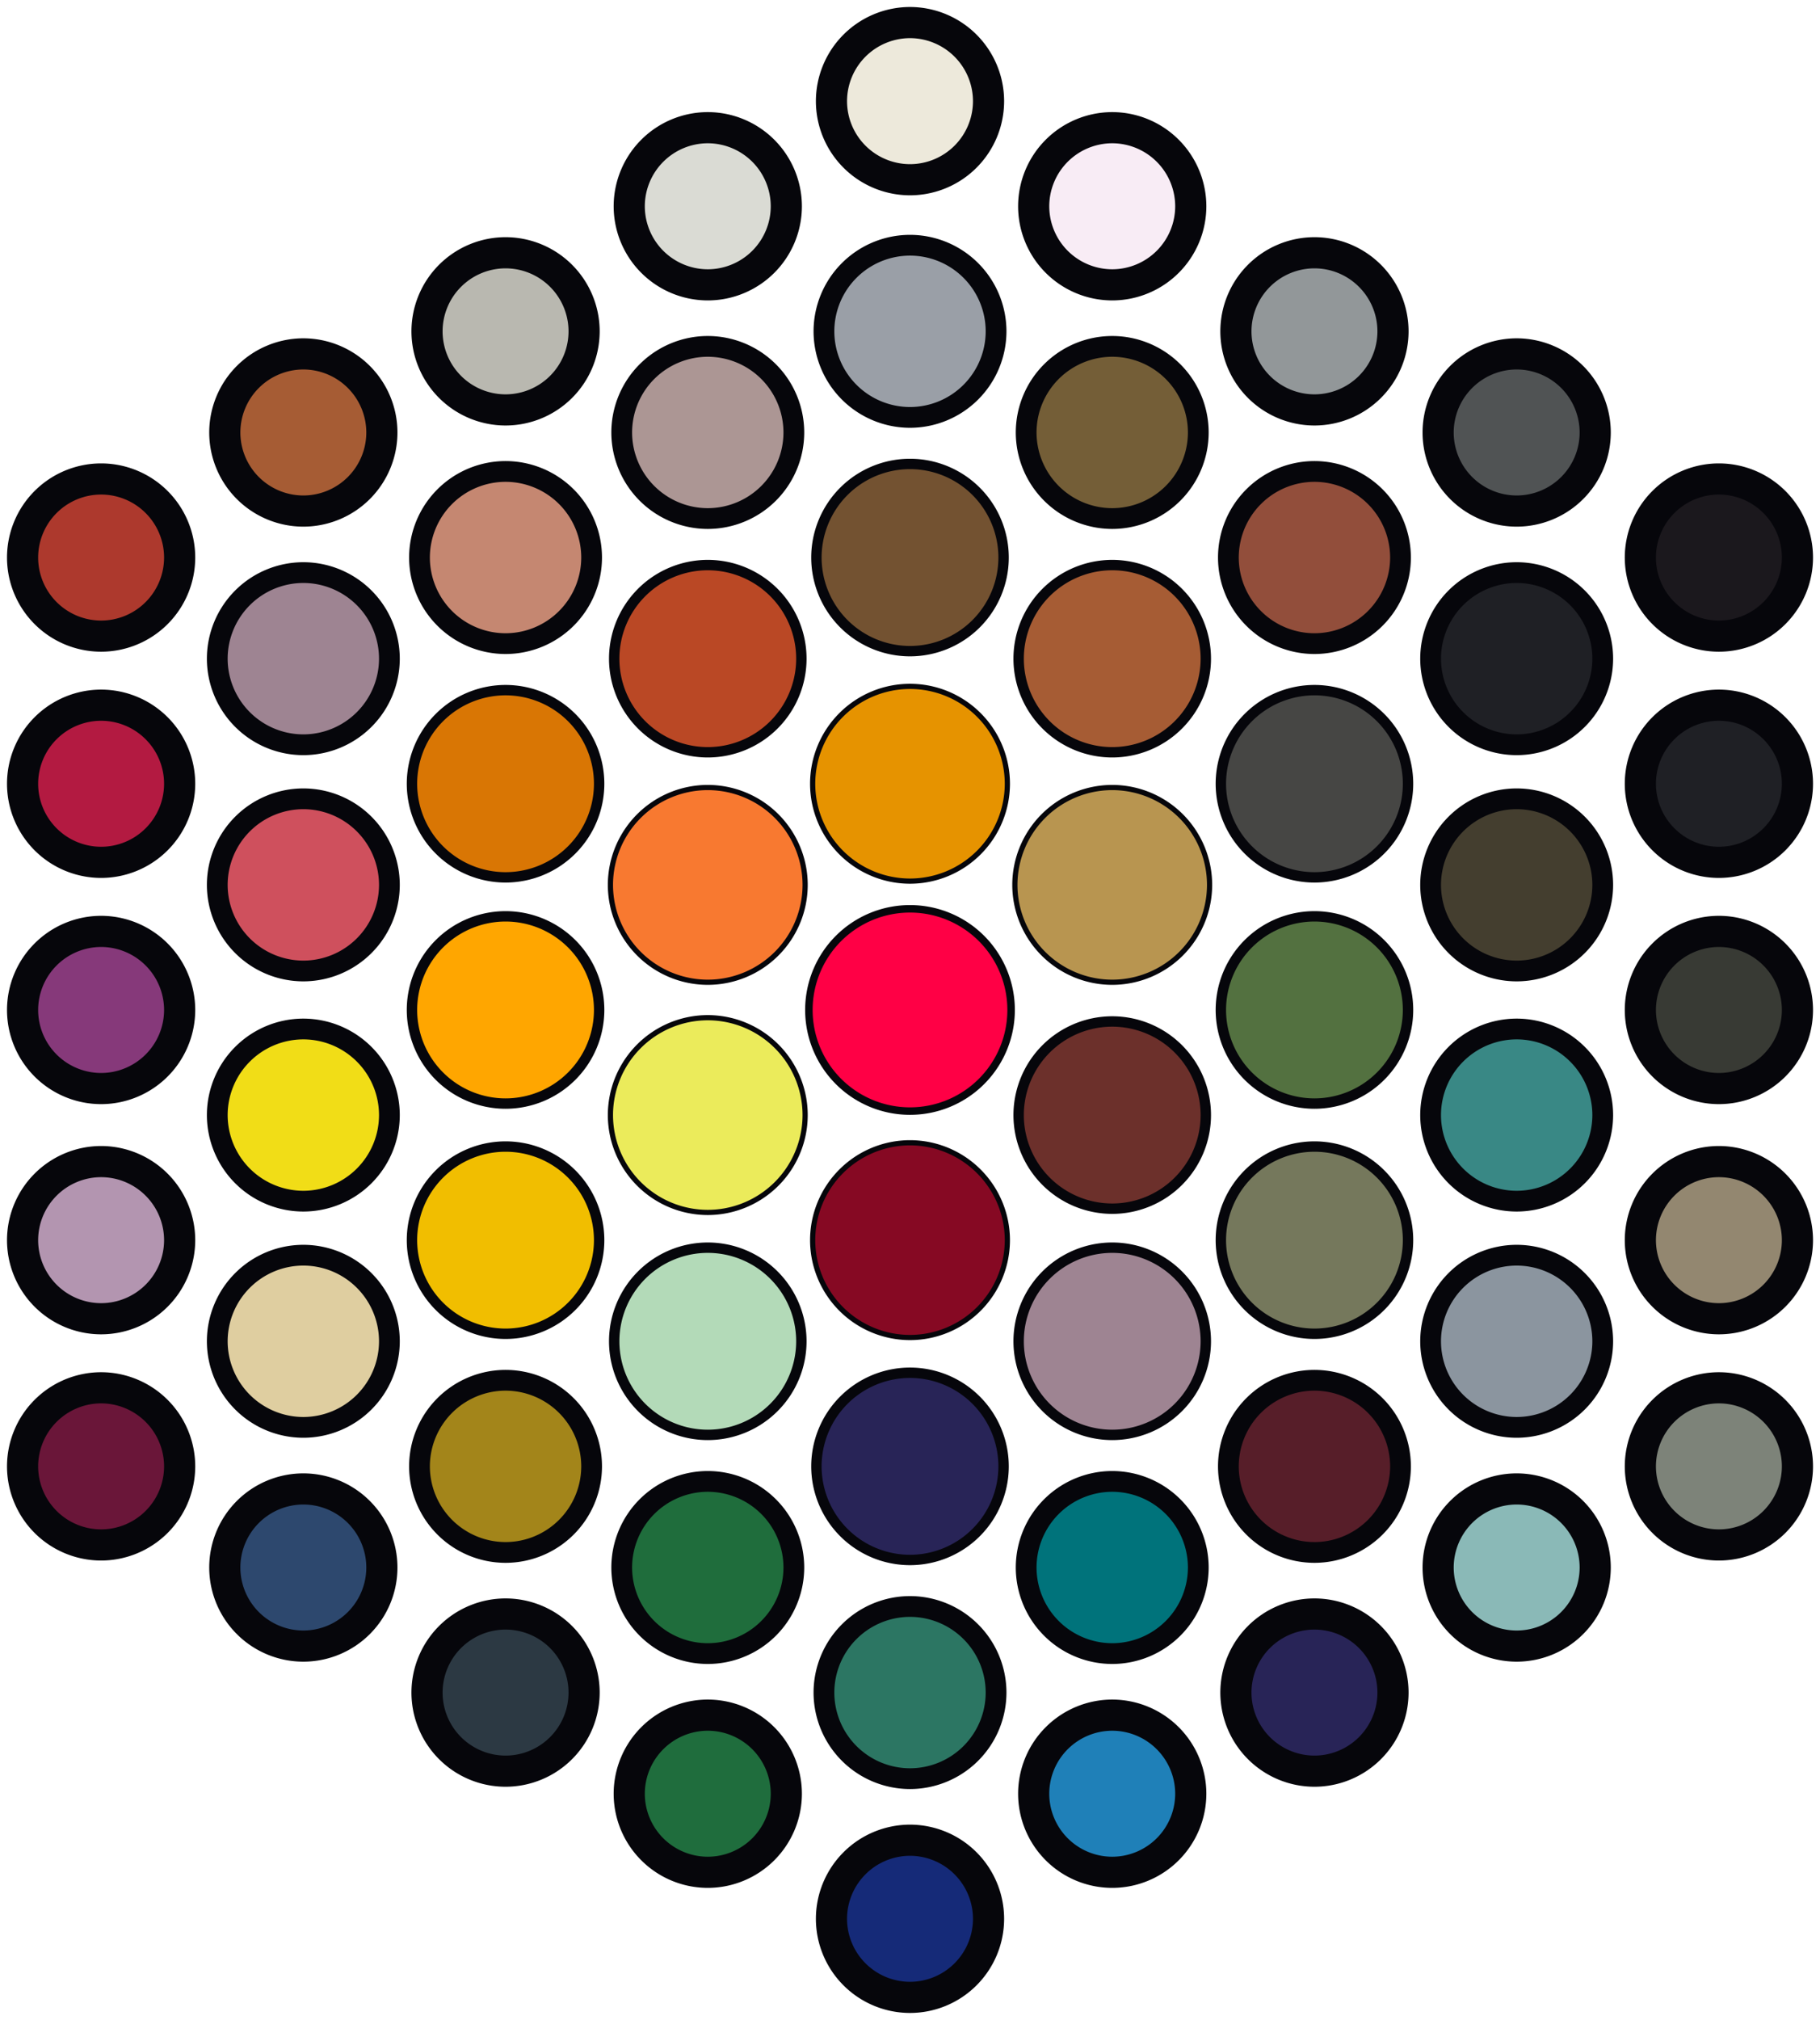 <svg xmlns="http://www.w3.org/2000/svg" xmlns:xlink="http://www.w3.org/1999/xlink" width="242.896" height="269.506" viewBox="0 0 242.896 269.506">
  <defs>
    <clipPath id="clip-path">
      <path id="Path_3617" data-name="Path 3617" d="M0,83.506H242.9V-186H0Z" transform="translate(0 186)" fill="none"/>
    </clipPath>
  </defs>
  <g id="Group_2655" data-name="Group 2655" transform="translate(0 186)">
    <g id="Group_2654" data-name="Group 2654" transform="translate(0 -186)" clip-path="url(#clip-path)">
      <g id="Group_2532" data-name="Group 2532" transform="translate(54.981 92.082)">
        <path id="Path_3495" data-name="Path 3495" d="M3.87,7.74A12.5,12.5,0,0,0,16.36-4.75,12.5,12.5,0,0,0,3.87-17.24,12.5,12.5,0,0,0-8.62-4.75,12.5,12.5,0,0,0,3.87,7.74" transform="translate(8.62 17.24)" fill="#d97604"/>
      </g>
      <g id="Group_2533" data-name="Group 2533" transform="translate(54.981 92.082)">
        <path id="Path_3496" data-name="Path 3496" d="M3.87,7.74A12.5,12.5,0,0,0,16.36-4.75,12.5,12.5,0,0,0,3.87-17.24,12.5,12.5,0,0,0-8.62-4.75,12.5,12.5,0,0,0,3.87,7.74Z" transform="translate(8.62 17.24)" fill="none" stroke="#06060b" stroke-width="1.386"/>
      </g>
      <g id="Group_2534" data-name="Group 2534" transform="translate(162.935 92.082)">
        <path id="Path_3497" data-name="Path 3497" d="M3.87,7.74A12.5,12.5,0,0,0,16.36-4.75,12.5,12.5,0,0,0,3.87-17.24,12.5,12.5,0,0,0-8.62-4.75,12.5,12.5,0,0,0,3.87,7.74" transform="translate(8.62 17.24)" fill="#464644"/>
      </g>
      <g id="Group_2535" data-name="Group 2535" transform="translate(162.935 92.082)">
        <path id="Path_3498" data-name="Path 3498" d="M3.87,7.74A12.5,12.5,0,0,0,16.36-4.75,12.5,12.5,0,0,0,3.87-17.24,12.5,12.5,0,0,0-8.62-4.75,12.5,12.5,0,0,0,3.87,7.74Z" transform="translate(8.62 17.24)" fill="none" stroke="#06060b" stroke-width="1.386"/>
      </g>
      <g id="Group_2536" data-name="Group 2536" transform="translate(108.456 91.58)">
        <path id="Path_3499" data-name="Path 3499" d="M4.026,8.051A13.007,13.007,0,0,0,17.019-4.942,13.007,13.007,0,0,0,4.026-17.933,13.007,13.007,0,0,0-8.967-4.942,13.007,13.007,0,0,0,4.026,8.051" transform="translate(8.967 17.933)" fill="#e69300"/>
      </g>
      <g id="Group_2537" data-name="Group 2537" transform="translate(108.456 91.58)">
        <path id="Path_3500" data-name="Path 3500" d="M4.026,8.051A13.007,13.007,0,0,0,17.019-4.942,13.007,13.007,0,0,0,4.026-17.933,13.007,13.007,0,0,0-8.967-4.942,13.007,13.007,0,0,0,4.026,8.051Z" transform="translate(8.967 17.933)" fill="none" stroke="#06060b" stroke-width="0.693"/>
      </g>
      <g id="Group_2538" data-name="Group 2538" transform="translate(81.467 135.786)">
        <path id="Path_3501" data-name="Path 3501" d="M4.026,8.051A13.007,13.007,0,0,0,17.019-4.94,13.008,13.008,0,0,0,4.026-17.933,13.008,13.008,0,0,0-8.967-4.94,13.007,13.007,0,0,0,4.026,8.051" transform="translate(8.967 17.933)" fill="#ebeb5b"/>
      </g>
      <g id="Group_2539" data-name="Group 2539" transform="translate(81.467 135.786)">
        <path id="Path_3502" data-name="Path 3502" d="M4.026,8.051A13.007,13.007,0,0,0,17.019-4.94,13.008,13.008,0,0,0,4.026-17.933,13.008,13.008,0,0,0-8.967-4.94,13.007,13.007,0,0,0,4.026,8.051Z" transform="translate(8.967 17.933)" fill="none" stroke="#06060b" stroke-width="0.693"/>
      </g>
      <g id="Group_2540" data-name="Group 2540" transform="translate(135.947 136.289)">
        <path id="Path_3503" data-name="Path 3503" d="M3.87,7.74A12.5,12.5,0,0,0,16.36-4.75,12.5,12.5,0,0,0,3.87-17.24,12.5,12.5,0,0,0-8.62-4.75,12.5,12.5,0,0,0,3.87,7.74" transform="translate(8.62 17.24)" fill="#6c302b"/>
      </g>
      <g id="Group_2541" data-name="Group 2541" transform="translate(135.947 136.289)">
        <path id="Path_3504" data-name="Path 3504" d="M3.87,7.74A12.5,12.5,0,0,0,16.36-4.75,12.5,12.5,0,0,0,3.87-17.24,12.5,12.5,0,0,0-8.62-4.75,12.5,12.5,0,0,0,3.87,7.74Z" transform="translate(8.62 17.24)" fill="none" stroke="#06060b" stroke-width="1.386"/>
      </g>
      <g id="Group_2542" data-name="Group 2542" transform="translate(81.97 166.471)">
        <path id="Path_3505" data-name="Path 3505" d="M3.87,7.74A12.5,12.5,0,0,0,16.36-4.75,12.5,12.5,0,0,0,3.87-17.24,12.5,12.5,0,0,0-8.62-4.75,12.5,12.5,0,0,0,3.87,7.74" transform="translate(8.62 17.24)" fill="#b3dab8"/>
      </g>
      <g id="Group_2543" data-name="Group 2543" transform="translate(81.97 166.471)">
        <path id="Path_3506" data-name="Path 3506" d="M3.87,7.74A12.5,12.5,0,0,0,16.36-4.75,12.5,12.5,0,0,0,3.87-17.24,12.5,12.5,0,0,0-8.62-4.75,12.5,12.5,0,0,0,3.87,7.74Z" transform="translate(8.62 17.24)" fill="none" stroke="#06060b" stroke-width="1.386"/>
      </g>
      <g id="Group_2544" data-name="Group 2544" transform="translate(135.947 166.471)">
        <path id="Path_3507" data-name="Path 3507" d="M3.87,7.74A12.5,12.5,0,0,0,16.36-4.75,12.5,12.5,0,0,0,3.87-17.24,12.5,12.5,0,0,0-8.62-4.75,12.5,12.5,0,0,0,3.87,7.74" transform="translate(8.62 17.24)" fill="#9e8492"/>
      </g>
      <g id="Group_2545" data-name="Group 2545" transform="translate(135.947 166.471)">
        <path id="Path_3508" data-name="Path 3508" d="M3.87,7.74A12.5,12.5,0,0,0,16.36-4.75,12.5,12.5,0,0,0,3.87-17.24,12.5,12.5,0,0,0-8.62-4.75,12.5,12.5,0,0,0,3.87,7.74Z" transform="translate(8.62 17.24)" fill="none" stroke="#06060b" stroke-width="1.386"/>
      </g>
      <g id="Group_2546" data-name="Group 2546" transform="translate(108.958 183.159)">
        <path id="Path_3509" data-name="Path 3509" d="M3.87,7.74A12.5,12.5,0,0,0,16.36-4.75,12.5,12.5,0,0,0,3.87-17.24,12.5,12.5,0,0,0-8.62-4.75,12.5,12.5,0,0,0,3.87,7.74" transform="translate(8.62 17.24)" fill="#282457"/>
      </g>
      <g id="Group_2547" data-name="Group 2547" transform="translate(108.958 183.159)">
        <path id="Path_3510" data-name="Path 3510" d="M3.87,7.74A12.5,12.5,0,0,0,16.36-4.75,12.5,12.5,0,0,0,3.87-17.24,12.5,12.5,0,0,0-8.62-4.75,12.5,12.5,0,0,0,3.87,7.74Z" transform="translate(8.62 17.24)" fill="none" stroke="#06060b" stroke-width="1.386"/>
      </g>
      <g id="Group_2548" data-name="Group 2548" transform="translate(108.958 61.9)">
        <path id="Path_3511" data-name="Path 3511" d="M3.87,7.74A12.5,12.5,0,0,0,16.36-4.75,12.5,12.5,0,0,0,3.87-17.24,12.5,12.5,0,0,0-8.62-4.75,12.5,12.5,0,0,0,3.87,7.74" transform="translate(8.62 17.24)" fill="#735231"/>
      </g>
      <g id="Group_2549" data-name="Group 2549" transform="translate(108.958 61.9)">
        <path id="Path_3512" data-name="Path 3512" d="M3.87,7.74A12.5,12.5,0,0,0,16.36-4.75,12.5,12.5,0,0,0,3.87-17.24,12.5,12.5,0,0,0-8.62-4.75,12.5,12.5,0,0,0,3.87,7.74Z" transform="translate(8.62 17.24)" fill="none" stroke="#06060b" stroke-width="1.386"/>
      </g>
      <g id="Group_2550" data-name="Group 2550" transform="translate(54.981 122.262)">
        <path id="Path_3513" data-name="Path 3513" d="M3.87,7.741A12.5,12.5,0,0,0,16.36-4.75,12.5,12.5,0,0,0,3.87-17.241,12.5,12.5,0,0,0-8.62-4.75,12.5,12.5,0,0,0,3.87,7.741" transform="translate(8.62 17.241)" fill="#ffa600"/>
      </g>
      <g id="Group_2551" data-name="Group 2551" transform="translate(54.981 122.262)">
        <path id="Path_3514" data-name="Path 3514" d="M3.87,7.741A12.5,12.5,0,0,0,16.36-4.75,12.5,12.5,0,0,0,3.87-17.241,12.5,12.5,0,0,0-8.62-4.75,12.5,12.5,0,0,0,3.87,7.741Z" transform="translate(8.62 17.241)" fill="none" stroke="#06060b" stroke-width="1.386"/>
      </g>
      <g id="Group_2552" data-name="Group 2552" transform="translate(162.935 122.262)">
        <path id="Path_3515" data-name="Path 3515" d="M3.87,7.741A12.5,12.5,0,0,0,16.36-4.75,12.5,12.5,0,0,0,3.87-17.241,12.5,12.5,0,0,0-8.62-4.75,12.5,12.5,0,0,0,3.87,7.741" transform="translate(8.62 17.241)" fill="#537140"/>
      </g>
      <g id="Group_2553" data-name="Group 2553" transform="translate(162.935 122.262)">
        <path id="Path_3516" data-name="Path 3516" d="M3.87,7.741A12.5,12.5,0,0,0,16.36-4.75,12.5,12.5,0,0,0,3.87-17.241,12.5,12.5,0,0,0-8.62-4.75,12.5,12.5,0,0,0,3.87,7.741Z" transform="translate(8.62 17.241)" fill="none" stroke="#06060b" stroke-width="1.386"/>
      </g>
      <g id="Group_2554" data-name="Group 2554" transform="translate(107.954 121.259)">
        <path id="Path_3517" data-name="Path 3517" d="M4.181,8.362A13.494,13.494,0,0,0,17.675-5.132,13.494,13.494,0,0,0,4.181-18.626,13.494,13.494,0,0,0-9.313-5.132,13.494,13.494,0,0,0,4.181,8.362" transform="translate(9.313 18.626)" fill="#ff0045"/>
      </g>
      <g id="Group_2555" data-name="Group 2555" transform="translate(107.954 121.259)">
        <path id="Path_3518" data-name="Path 3518" d="M4.181,8.362A13.494,13.494,0,0,0,17.675-5.132,13.494,13.494,0,0,0,4.181-18.626,13.494,13.494,0,0,0-9.313-5.132,13.494,13.494,0,0,0,4.181,8.362Z" transform="translate(9.313 18.626)" fill="none" stroke="#06060b" stroke-width="1"/>
      </g>
      <g id="Group_2556" data-name="Group 2556" transform="translate(81.97 75.394)">
        <path id="Path_3519" data-name="Path 3519" d="M3.87,7.74A12.5,12.5,0,0,0,16.36-4.75,12.5,12.5,0,0,0,3.87-17.24,12.5,12.5,0,0,0-8.62-4.75,12.5,12.5,0,0,0,3.87,7.74" transform="translate(8.62 17.24)" fill="#ba4825"/>
      </g>
      <g id="Group_2557" data-name="Group 2557" transform="translate(81.97 75.394)">
        <path id="Path_3520" data-name="Path 3520" d="M3.87,7.74A12.5,12.5,0,0,0,16.36-4.75,12.5,12.5,0,0,0,3.87-17.24,12.5,12.5,0,0,0-8.62-4.75,12.5,12.5,0,0,0,3.87,7.74Z" transform="translate(8.62 17.24)" fill="none" stroke="#06060b" stroke-width="1.386"/>
      </g>
      <g id="Group_2558" data-name="Group 2558" transform="translate(135.947 75.394)">
        <path id="Path_3521" data-name="Path 3521" d="M3.87,7.74A12.5,12.5,0,0,0,16.36-4.75,12.5,12.5,0,0,0,3.87-17.24,12.5,12.5,0,0,0-8.62-4.75,12.5,12.5,0,0,0,3.87,7.74" transform="translate(8.62 17.24)" fill="#a65c34"/>
      </g>
      <g id="Group_2559" data-name="Group 2559" transform="translate(135.947 75.394)">
        <path id="Path_3522" data-name="Path 3522" d="M3.87,7.74A12.5,12.5,0,0,0,16.36-4.75,12.5,12.5,0,0,0,3.87-17.24,12.5,12.5,0,0,0-8.62-4.75,12.5,12.5,0,0,0,3.87,7.74Z" transform="translate(8.62 17.24)" fill="none" stroke="#06060b" stroke-width="1.386"/>
      </g>
      <g id="Group_2560" data-name="Group 2560" transform="translate(54.981 152.977)">
        <path id="Path_3523" data-name="Path 3523" d="M3.87,7.74A12.5,12.5,0,0,0,16.36-4.75,12.5,12.5,0,0,0,3.87-17.24,12.5,12.5,0,0,0-8.62-4.75,12.5,12.5,0,0,0,3.87,7.74" transform="translate(8.62 17.24)" fill="#f1be00"/>
      </g>
      <g id="Group_2561" data-name="Group 2561" transform="translate(54.981 152.977)">
        <path id="Path_3524" data-name="Path 3524" d="M3.87,7.74A12.5,12.5,0,0,0,16.36-4.75,12.5,12.5,0,0,0,3.87-17.24,12.5,12.5,0,0,0-8.62-4.75,12.5,12.5,0,0,0,3.87,7.74Z" transform="translate(8.62 17.24)" fill="none" stroke="#06060b" stroke-width="1.386"/>
      </g>
      <g id="Group_2562" data-name="Group 2562" transform="translate(162.935 152.977)">
        <path id="Path_3525" data-name="Path 3525" d="M3.87,7.74A12.5,12.5,0,0,0,16.36-4.75,12.5,12.5,0,0,0,3.87-17.24,12.5,12.5,0,0,0-8.62-4.75,12.5,12.5,0,0,0,3.87,7.74" transform="translate(8.62 17.24)" fill="#75785c"/>
      </g>
      <g id="Group_2563" data-name="Group 2563" transform="translate(162.935 152.977)">
        <path id="Path_3526" data-name="Path 3526" d="M3.87,7.74A12.5,12.5,0,0,0,16.36-4.75,12.5,12.5,0,0,0,3.87-17.24,12.5,12.5,0,0,0-8.62-4.75,12.5,12.5,0,0,0,3.87,7.74Z" transform="translate(8.62 17.24)" fill="none" stroke="#06060b" stroke-width="1.386"/>
      </g>
      <g id="Group_2564" data-name="Group 2564" transform="translate(108.456 152.474)">
        <path id="Path_3527" data-name="Path 3527" d="M4.026,8.051A13.007,13.007,0,0,0,17.019-4.94,13.008,13.008,0,0,0,4.026-17.933,13.008,13.008,0,0,0-8.967-4.94,13.007,13.007,0,0,0,4.026,8.051" transform="translate(8.967 17.933)" fill="#860923"/>
      </g>
      <g id="Group_2565" data-name="Group 2565" transform="translate(108.456 152.474)">
        <path id="Path_3528" data-name="Path 3528" d="M4.026,8.051A13.007,13.007,0,0,0,17.019-4.94,13.008,13.008,0,0,0,4.026-17.933,13.008,13.008,0,0,0-8.967-4.94,13.007,13.007,0,0,0,4.026,8.051Z" transform="translate(8.967 17.933)" fill="none" stroke="#06060b" stroke-width="0.693"/>
      </g>
      <g id="Group_2566" data-name="Group 2566" transform="translate(81.467 105.074)">
        <path id="Path_3529" data-name="Path 3529" d="M4.026,8.051A13.007,13.007,0,0,0,17.019-4.942,13.007,13.007,0,0,0,4.026-17.933,13.007,13.007,0,0,0-8.967-4.942,13.007,13.007,0,0,0,4.026,8.051" transform="translate(8.967 17.933)" fill="#f87930"/>
      </g>
      <g id="Group_2567" data-name="Group 2567" transform="translate(81.467 105.074)">
        <path id="Path_3530" data-name="Path 3530" d="M4.026,8.051A13.007,13.007,0,0,0,17.019-4.942,13.007,13.007,0,0,0,4.026-17.933,13.007,13.007,0,0,0-8.967-4.942,13.007,13.007,0,0,0,4.026,8.051Z" transform="translate(8.967 17.933)" fill="none" stroke="#06060b" stroke-width="0.693"/>
      </g>
      <g id="Group_2568" data-name="Group 2568" transform="translate(109.963 214.344)">
        <path id="Path_3531" data-name="Path 3531" d="M3.559,7.118A11.5,11.5,0,0,0,15.045-4.368,11.5,11.5,0,0,0,3.559-15.855,11.5,11.5,0,0,0-7.927-4.368,11.5,11.5,0,0,0,3.559,7.118" transform="translate(7.927 15.855)" fill="#2c7663"/>
      </g>
      <g id="Group_2569" data-name="Group 2569" transform="translate(109.963 214.344)">
        <path id="Path_3532" data-name="Path 3532" d="M3.559,7.118A11.5,11.5,0,0,0,15.045-4.368,11.5,11.5,0,0,0,3.559-15.855,11.5,11.5,0,0,0-7.927-4.368,11.5,11.5,0,0,0,3.559,7.118Z" transform="translate(7.927 15.855)" fill="none" stroke="#06060b" stroke-width="2.771"/>
      </g>
      <g id="Group_2570" data-name="Group 2570" transform="translate(28.997 137.293)">
        <path id="Path_3533" data-name="Path 3533" d="M3.559,7.118A11.5,11.5,0,0,0,15.045-4.368,11.5,11.5,0,0,0,3.559-15.854,11.5,11.5,0,0,0-7.927-4.368,11.5,11.5,0,0,0,3.559,7.118" transform="translate(7.927 15.854)" fill="#f1dd17"/>
      </g>
      <g id="Group_2571" data-name="Group 2571" transform="translate(28.997 137.293)">
        <path id="Path_3534" data-name="Path 3534" d="M3.559,7.118A11.5,11.5,0,0,0,15.045-4.368,11.5,11.5,0,0,0,3.559-15.854,11.5,11.5,0,0,0-7.927-4.368,11.5,11.5,0,0,0,3.559,7.118Z" transform="translate(7.927 15.854)" fill="none" stroke="#06060b" stroke-width="2.771"/>
      </g>
      <g id="Group_2572" data-name="Group 2572" transform="translate(190.928 137.293)">
        <path id="Path_3535" data-name="Path 3535" d="M3.559,7.118A11.5,11.5,0,0,0,15.045-4.368,11.5,11.5,0,0,0,3.559-15.854,11.5,11.5,0,0,0-7.927-4.368,11.5,11.5,0,0,0,3.559,7.118" transform="translate(7.927 15.854)" fill="#398885"/>
      </g>
      <g id="Group_2573" data-name="Group 2573" transform="translate(190.928 137.293)">
        <path id="Path_3536" data-name="Path 3536" d="M3.559,7.118A11.5,11.5,0,0,0,15.045-4.368,11.5,11.5,0,0,0,3.559-15.854,11.5,11.5,0,0,0-7.927-4.368,11.5,11.5,0,0,0,3.559,7.118Z" transform="translate(7.927 15.854)" fill="none" stroke="#06060b" stroke-width="2.771"/>
      </g>
      <g id="Group_2574" data-name="Group 2574" transform="translate(28.997 167.474)">
        <path id="Path_3537" data-name="Path 3537" d="M3.559,7.118A11.5,11.5,0,0,0,15.045-4.368,11.5,11.5,0,0,0,3.559-15.855,11.5,11.5,0,0,0-7.927-4.368,11.5,11.5,0,0,0,3.559,7.118" transform="translate(7.927 15.855)" fill="#dfcea0"/>
      </g>
      <g id="Group_2575" data-name="Group 2575" transform="translate(28.997 167.474)">
        <path id="Path_3538" data-name="Path 3538" d="M3.559,7.118A11.5,11.5,0,0,0,15.045-4.368,11.5,11.5,0,0,0,3.559-15.855,11.5,11.5,0,0,0-7.927-4.368,11.5,11.5,0,0,0,3.559,7.118Z" transform="translate(7.927 15.855)" fill="none" stroke="#06060b" stroke-width="2.771"/>
      </g>
      <g id="Group_2576" data-name="Group 2576" transform="translate(82.974 46.216)">
        <path id="Path_3539" data-name="Path 3539" d="M3.559,7.118A11.5,11.5,0,0,0,15.045-4.368,11.5,11.5,0,0,0,3.559-15.854,11.5,11.5,0,0,0-7.927-4.368,11.5,11.5,0,0,0,3.559,7.118" transform="translate(7.927 15.854)" fill="#ac9694"/>
      </g>
      <g id="Group_2577" data-name="Group 2577" transform="translate(82.974 46.216)">
        <path id="Path_3540" data-name="Path 3540" d="M3.559,7.118A11.5,11.5,0,0,0,15.045-4.368,11.5,11.5,0,0,0,3.559-15.854,11.5,11.5,0,0,0-7.927-4.368,11.5,11.5,0,0,0,3.559,7.118Z" transform="translate(7.927 15.854)" fill="none" stroke="#06060b" stroke-width="2.771"/>
      </g>
      <g id="Group_2578" data-name="Group 2578" transform="translate(190.928 167.474)">
        <path id="Path_3541" data-name="Path 3541" d="M3.559,7.118A11.5,11.5,0,0,0,15.045-4.368,11.5,11.5,0,0,0,3.559-15.855,11.5,11.5,0,0,0-7.927-4.368,11.5,11.5,0,0,0,3.559,7.118" transform="translate(7.927 15.855)" fill="#8b959f"/>
      </g>
      <g id="Group_2579" data-name="Group 2579" transform="translate(190.928 167.474)">
        <path id="Path_3542" data-name="Path 3542" d="M3.559,7.118A11.5,11.5,0,0,0,15.045-4.368,11.5,11.5,0,0,0,3.559-15.855,11.5,11.5,0,0,0-7.927-4.368,11.5,11.5,0,0,0,3.559,7.118Z" transform="translate(7.927 15.855)" fill="none" stroke="#06060b" stroke-width="2.771"/>
      </g>
      <g id="Group_2580" data-name="Group 2580" transform="translate(136.951 46.216)">
        <path id="Path_3543" data-name="Path 3543" d="M3.559,7.118A11.5,11.5,0,0,0,15.045-4.368,11.5,11.5,0,0,0,3.559-15.854,11.5,11.5,0,0,0-7.927-4.368,11.5,11.5,0,0,0,3.559,7.118" transform="translate(7.927 15.854)" fill="#745e37"/>
      </g>
      <g id="Group_2581" data-name="Group 2581" transform="translate(136.951 46.216)">
        <path id="Path_3544" data-name="Path 3544" d="M3.559,7.118A11.5,11.5,0,0,0,15.045-4.368,11.5,11.5,0,0,0,3.559-15.854,11.5,11.5,0,0,0-7.927-4.368,11.5,11.5,0,0,0,3.559,7.118Z" transform="translate(7.927 15.854)" fill="none" stroke="#06060b" stroke-width="2.771"/>
      </g>
      <g id="Group_2582" data-name="Group 2582" transform="translate(55.985 184.163)">
        <path id="Path_3545" data-name="Path 3545" d="M3.559,7.118A11.5,11.5,0,0,0,15.045-4.368,11.5,11.5,0,0,0,3.559-15.854,11.5,11.5,0,0,0-7.927-4.368,11.5,11.5,0,0,0,3.559,7.118" transform="translate(7.927 15.854)" fill="#a3851a"/>
      </g>
      <g id="Group_2583" data-name="Group 2583" transform="translate(55.985 184.163)">
        <path id="Path_3546" data-name="Path 3546" d="M3.559,7.118A11.5,11.5,0,0,0,15.045-4.368,11.5,11.5,0,0,0,3.559-15.854,11.5,11.5,0,0,0-7.927-4.368,11.5,11.5,0,0,0,3.559,7.118Z" transform="translate(7.927 15.854)" fill="none" stroke="#06060b" stroke-width="2.771"/>
      </g>
      <g id="Group_2584" data-name="Group 2584" transform="translate(55.985 62.903)">
        <path id="Path_3547" data-name="Path 3547" d="M3.559,7.118A11.5,11.5,0,0,0,15.045-4.368,11.5,11.5,0,0,0,3.559-15.855,11.5,11.5,0,0,0-7.927-4.368,11.5,11.5,0,0,0,3.559,7.118" transform="translate(7.927 15.855)" fill="#c58771"/>
      </g>
      <g id="Group_2585" data-name="Group 2585" transform="translate(55.985 62.903)">
        <path id="Path_3548" data-name="Path 3548" d="M3.559,7.118A11.5,11.5,0,0,0,15.045-4.368,11.5,11.5,0,0,0,3.559-15.855,11.5,11.5,0,0,0-7.927-4.368,11.5,11.5,0,0,0,3.559,7.118Z" transform="translate(7.927 15.855)" fill="none" stroke="#06060b" stroke-width="2.771"/>
      </g>
      <g id="Group_2586" data-name="Group 2586" transform="translate(163.939 184.163)">
        <path id="Path_3549" data-name="Path 3549" d="M3.559,7.118A11.5,11.5,0,0,0,15.045-4.368,11.5,11.5,0,0,0,3.559-15.854,11.5,11.5,0,0,0-7.927-4.368,11.5,11.5,0,0,0,3.559,7.118" transform="translate(7.927 15.854)" fill="#571e29"/>
      </g>
      <g id="Group_2587" data-name="Group 2587" transform="translate(163.939 184.163)">
        <path id="Path_3550" data-name="Path 3550" d="M3.559,7.118A11.5,11.5,0,0,0,15.045-4.368,11.5,11.5,0,0,0,3.559-15.854,11.5,11.5,0,0,0-7.927-4.368,11.5,11.5,0,0,0,3.559,7.118Z" transform="translate(7.927 15.854)" fill="none" stroke="#06060b" stroke-width="2.771"/>
      </g>
      <g id="Group_2588" data-name="Group 2588" transform="translate(163.939 62.903)">
        <path id="Path_3551" data-name="Path 3551" d="M3.559,7.118A11.5,11.5,0,0,0,15.045-4.368,11.5,11.5,0,0,0,3.559-15.855,11.5,11.5,0,0,0-7.927-4.368,11.5,11.5,0,0,0,3.559,7.118" transform="translate(7.927 15.855)" fill="#924e3b"/>
      </g>
      <g id="Group_2589" data-name="Group 2589" transform="translate(163.939 62.903)">
        <path id="Path_3552" data-name="Path 3552" d="M3.559,7.118A11.5,11.5,0,0,0,15.045-4.368,11.5,11.5,0,0,0,3.559-15.855,11.5,11.5,0,0,0-7.927-4.368,11.5,11.5,0,0,0,3.559,7.118Z" transform="translate(7.927 15.855)" fill="none" stroke="#06060b" stroke-width="2.771"/>
      </g>
      <g id="Group_2590" data-name="Group 2590" transform="translate(28.997 76.398)">
        <path id="Path_3553" data-name="Path 3553" d="M3.559,7.118A11.5,11.5,0,0,0,15.045-4.368,11.5,11.5,0,0,0,3.559-15.854,11.5,11.5,0,0,0-7.927-4.368,11.5,11.5,0,0,0,3.559,7.118" transform="translate(7.927 15.854)" fill="#9e8492"/>
      </g>
      <g id="Group_2591" data-name="Group 2591" transform="translate(28.997 76.398)">
        <path id="Path_3554" data-name="Path 3554" d="M3.559,7.118A11.5,11.5,0,0,0,15.045-4.368,11.5,11.5,0,0,0,3.559-15.854,11.5,11.5,0,0,0-7.927-4.368,11.5,11.5,0,0,0,3.559,7.118Z" transform="translate(7.927 15.854)" fill="none" stroke="#06060b" stroke-width="2.771"/>
      </g>
      <g id="Group_2592" data-name="Group 2592" transform="translate(82.974 197.656)">
        <path id="Path_3555" data-name="Path 3555" d="M3.559,7.118A11.5,11.5,0,0,0,15.045-4.368,11.5,11.5,0,0,0,3.559-15.855,11.5,11.5,0,0,0-7.927-4.368,11.5,11.5,0,0,0,3.559,7.118" transform="translate(7.927 15.855)" fill="#1f6d3c"/>
      </g>
      <g id="Group_2593" data-name="Group 2593" transform="translate(82.974 197.656)">
        <path id="Path_3556" data-name="Path 3556" d="M3.559,7.118A11.5,11.5,0,0,0,15.045-4.368,11.5,11.5,0,0,0,3.559-15.855,11.5,11.5,0,0,0-7.927-4.368,11.5,11.5,0,0,0,3.559,7.118Z" transform="translate(7.927 15.855)" fill="none" stroke="#06060b" stroke-width="2.771"/>
      </g>
      <g id="Group_2594" data-name="Group 2594" transform="translate(190.928 76.398)">
        <path id="Path_3557" data-name="Path 3557" d="M3.559,7.118A11.5,11.5,0,0,0,15.045-4.368,11.5,11.5,0,0,0,3.559-15.854,11.5,11.5,0,0,0-7.927-4.368,11.5,11.5,0,0,0,3.559,7.118" transform="translate(7.927 15.854)" fill="#1f2025"/>
      </g>
      <g id="Group_2595" data-name="Group 2595" transform="translate(190.928 76.398)">
        <path id="Path_3558" data-name="Path 3558" d="M3.559,7.118A11.5,11.5,0,0,0,15.045-4.368,11.5,11.5,0,0,0,3.559-15.854,11.5,11.5,0,0,0-7.927-4.368,11.5,11.5,0,0,0,3.559,7.118Z" transform="translate(7.927 15.854)" fill="none" stroke="#06060b" stroke-width="2.771"/>
      </g>
      <g id="Group_2596" data-name="Group 2596" transform="translate(136.951 197.656)">
        <path id="Path_3559" data-name="Path 3559" d="M3.559,7.118A11.5,11.5,0,0,0,15.045-4.368,11.5,11.5,0,0,0,3.559-15.855,11.5,11.5,0,0,0-7.927-4.368,11.5,11.5,0,0,0,3.559,7.118" transform="translate(7.927 15.855)" fill="#00737b"/>
      </g>
      <g id="Group_2597" data-name="Group 2597" transform="translate(136.951 197.656)">
        <path id="Path_3560" data-name="Path 3560" d="M3.559,7.118A11.5,11.5,0,0,0,15.045-4.368,11.5,11.5,0,0,0,3.559-15.855,11.5,11.5,0,0,0-7.927-4.368,11.5,11.5,0,0,0,3.559,7.118Z" transform="translate(7.927 15.855)" fill="none" stroke="#06060b" stroke-width="2.771"/>
      </g>
      <g id="Group_2598" data-name="Group 2598" transform="translate(109.963 32.72)">
        <path id="Path_3561" data-name="Path 3561" d="M3.559,7.118A11.5,11.5,0,0,0,15.045-4.368,11.5,11.5,0,0,0,3.559-15.855,11.5,11.5,0,0,0-7.927-4.368,11.5,11.5,0,0,0,3.559,7.118" transform="translate(7.927 15.855)" fill="#9a9fa7"/>
      </g>
      <g id="Group_2599" data-name="Group 2599" transform="translate(109.963 32.72)">
        <path id="Path_3562" data-name="Path 3562" d="M3.559,7.118A11.5,11.5,0,0,0,15.045-4.368,11.5,11.5,0,0,0,3.559-15.855,11.5,11.5,0,0,0-7.927-4.368,11.5,11.5,0,0,0,3.559,7.118Z" transform="translate(7.927 15.855)" fill="none" stroke="#06060b" stroke-width="2.771"/>
      </g>
      <g id="Group_2600" data-name="Group 2600" transform="translate(28.997 106.58)">
        <path id="Path_3563" data-name="Path 3563" d="M3.559,7.118A11.5,11.5,0,0,0,15.045-4.368,11.5,11.5,0,0,0,3.559-15.854,11.5,11.5,0,0,0-7.927-4.368,11.5,11.5,0,0,0,3.559,7.118" transform="translate(7.927 15.854)" fill="#cf505d"/>
      </g>
      <g id="Group_2601" data-name="Group 2601" transform="translate(28.997 106.58)">
        <path id="Path_3564" data-name="Path 3564" d="M3.559,7.118A11.5,11.5,0,0,0,15.045-4.368,11.5,11.5,0,0,0,3.559-15.854,11.5,11.5,0,0,0-7.927-4.368,11.5,11.5,0,0,0,3.559,7.118Z" transform="translate(7.927 15.854)" fill="none" stroke="#06060b" stroke-width="2.771"/>
      </g>
      <g id="Group_2602" data-name="Group 2602" transform="translate(190.928 106.58)">
        <path id="Path_3565" data-name="Path 3565" d="M3.559,7.118A11.5,11.5,0,0,0,15.045-4.368,11.5,11.5,0,0,0,3.559-15.854,11.5,11.5,0,0,0-7.927-4.368,11.5,11.5,0,0,0,3.559,7.118" transform="translate(7.927 15.854)" fill="#443e2f"/>
      </g>
      <g id="Group_2603" data-name="Group 2603" transform="translate(190.928 106.58)">
        <path id="Path_3566" data-name="Path 3566" d="M3.559,7.118A11.5,11.5,0,0,0,15.045-4.368,11.5,11.5,0,0,0,3.559-15.854,11.5,11.5,0,0,0-7.927-4.368,11.5,11.5,0,0,0,3.559,7.118Z" transform="translate(7.927 15.854)" fill="none" stroke="#06060b" stroke-width="2.771"/>
      </g>
      <g id="Group_2604" data-name="Group 2604" transform="translate(3.013 94.089)">
        <path id="Path_3567" data-name="Path 3567" d="M3.248,6.5A10.493,10.493,0,0,0,13.73-3.986,10.494,10.494,0,0,0,3.248-14.469,10.494,10.494,0,0,0-7.234-3.986,10.493,10.493,0,0,0,3.248,6.5" transform="translate(7.234 14.469)" fill="#b31a41"/>
      </g>
      <g id="Group_2605" data-name="Group 2605" transform="translate(3.013 94.089)">
        <path id="Path_3568" data-name="Path 3568" d="M3.248,6.5A10.493,10.493,0,0,0,13.73-3.986,10.494,10.494,0,0,0,3.248-14.469,10.494,10.494,0,0,0-7.234-3.986,10.493,10.493,0,0,0,3.248,6.5Z" transform="translate(7.234 14.469)" fill="none" stroke="#06060b" stroke-width="4.157"/>
      </g>
      <g id="Group_2606" data-name="Group 2606" transform="translate(56.99 215.348)">
        <path id="Path_3569" data-name="Path 3569" d="M3.248,6.5A10.494,10.494,0,0,0,13.73-3.987,10.493,10.493,0,0,0,3.248-14.469,10.493,10.493,0,0,0-7.234-3.987,10.494,10.494,0,0,0,3.248,6.5" transform="translate(7.234 14.469)" fill="#2c3943"/>
      </g>
      <g id="Group_2607" data-name="Group 2607" transform="translate(56.99 215.348)">
        <path id="Path_3570" data-name="Path 3570" d="M3.248,6.5A10.494,10.494,0,0,0,13.73-3.987,10.493,10.493,0,0,0,3.248-14.469,10.493,10.493,0,0,0-7.234-3.987,10.494,10.494,0,0,0,3.248,6.5Z" transform="translate(7.234 14.469)" fill="none" stroke="#06060b" stroke-width="4.157"/>
      </g>
      <g id="Group_2608" data-name="Group 2608" transform="translate(164.944 215.348)">
        <path id="Path_3571" data-name="Path 3571" d="M3.248,6.5A10.494,10.494,0,0,0,13.73-3.987,10.493,10.493,0,0,0,3.248-14.469,10.493,10.493,0,0,0-7.234-3.987,10.494,10.494,0,0,0,3.248,6.5" transform="translate(7.234 14.469)" fill="#282457"/>
      </g>
      <g id="Group_2609" data-name="Group 2609" transform="translate(164.944 215.348)">
        <path id="Path_3572" data-name="Path 3572" d="M3.248,6.5A10.494,10.494,0,0,0,13.73-3.987,10.493,10.493,0,0,0,3.248-14.469,10.493,10.493,0,0,0-7.234-3.987,10.494,10.494,0,0,0,3.248,6.5Z" transform="translate(7.234 14.469)" fill="none" stroke="#06060b" stroke-width="4.157"/>
      </g>
      <g id="Group_2610" data-name="Group 2610" transform="translate(218.921 94.089)">
        <path id="Path_3573" data-name="Path 3573" d="M3.248,6.5A10.493,10.493,0,0,0,13.73-3.986,10.494,10.494,0,0,0,3.248-14.469,10.494,10.494,0,0,0-7.234-3.986,10.493,10.493,0,0,0,3.248,6.5" transform="translate(7.234 14.469)" fill="#1f2025"/>
      </g>
      <g id="Group_2611" data-name="Group 2611" transform="translate(218.921 94.089)">
        <path id="Path_3574" data-name="Path 3574" d="M3.248,6.5A10.493,10.493,0,0,0,13.73-3.986,10.494,10.494,0,0,0,3.248-14.469,10.494,10.494,0,0,0-7.234-3.986,10.493,10.493,0,0,0,3.248,6.5Z" transform="translate(7.234 14.469)" fill="none" stroke="#06060b" stroke-width="4.157"/>
      </g>
      <g id="Group_2612" data-name="Group 2612" transform="translate(83.978 17.037)">
        <path id="Path_3575" data-name="Path 3575" d="M3.248,6.5A10.493,10.493,0,0,0,13.73-3.986,10.5,10.5,0,0,0,3.248-14.469,10.5,10.5,0,0,0-7.234-3.986,10.493,10.493,0,0,0,3.248,6.5" transform="translate(7.234 14.469)" fill="#dadbd4"/>
      </g>
      <g id="Group_2613" data-name="Group 2613" transform="translate(83.978 17.037)">
        <path id="Path_3576" data-name="Path 3576" d="M3.248,6.5A10.493,10.493,0,0,0,13.73-3.986,10.5,10.5,0,0,0,3.248-14.469,10.5,10.5,0,0,0-7.234-3.986,10.493,10.493,0,0,0,3.248,6.5Z" transform="translate(7.234 14.469)" fill="none" stroke="#06060b" stroke-width="4.157"/>
      </g>
      <g id="Group_2614" data-name="Group 2614" transform="translate(137.955 17.037)">
        <path id="Path_3577" data-name="Path 3577" d="M3.248,6.5A10.493,10.493,0,0,0,13.73-3.986,10.5,10.5,0,0,0,3.248-14.469,10.5,10.5,0,0,0-7.234-3.986,10.493,10.493,0,0,0,3.248,6.5" transform="translate(7.234 14.469)" fill="#f8ecf5"/>
      </g>
      <g id="Group_2615" data-name="Group 2615" transform="translate(137.955 17.037)">
        <path id="Path_3578" data-name="Path 3578" d="M3.248,6.5A10.493,10.493,0,0,0,13.73-3.986,10.5,10.5,0,0,0,3.248-14.469,10.5,10.5,0,0,0-7.234-3.986,10.493,10.493,0,0,0,3.248,6.5Z" transform="translate(7.234 14.469)" fill="none" stroke="#06060b" stroke-width="4.157"/>
      </g>
      <g id="Group_2616" data-name="Group 2616" transform="translate(30.001 47.219)">
        <path id="Path_3579" data-name="Path 3579" d="M3.248,6.5A10.493,10.493,0,0,0,13.73-3.986,10.5,10.5,0,0,0,3.248-14.469,10.5,10.5,0,0,0-7.234-3.986,10.493,10.493,0,0,0,3.248,6.5" transform="translate(7.234 14.469)" fill="#a65c34"/>
      </g>
      <g id="Group_2617" data-name="Group 2617" transform="translate(30.001 47.219)">
        <path id="Path_3580" data-name="Path 3580" d="M3.248,6.5A10.493,10.493,0,0,0,13.73-3.986,10.5,10.5,0,0,0,3.248-14.469,10.5,10.5,0,0,0-7.234-3.986,10.493,10.493,0,0,0,3.248,6.5Z" transform="translate(7.234 14.469)" fill="none" stroke="#06060b" stroke-width="4.157"/>
      </g>
      <g id="Group_2618" data-name="Group 2618" transform="translate(191.932 47.219)">
        <path id="Path_3581" data-name="Path 3581" d="M3.248,6.5A10.493,10.493,0,0,0,13.73-3.986,10.5,10.5,0,0,0,3.248-14.469,10.5,10.5,0,0,0-7.234-3.986,10.493,10.493,0,0,0,3.248,6.5" transform="translate(7.234 14.469)" fill="#505354"/>
      </g>
      <g id="Group_2619" data-name="Group 2619" transform="translate(191.932 47.219)">
        <path id="Path_3582" data-name="Path 3582" d="M3.248,6.5A10.493,10.493,0,0,0,13.73-3.986,10.5,10.5,0,0,0,3.248-14.469,10.5,10.5,0,0,0-7.234-3.986,10.493,10.493,0,0,0,3.248,6.5Z" transform="translate(7.234 14.469)" fill="none" stroke="#06060b" stroke-width="4.157"/>
      </g>
      <g id="Group_2620" data-name="Group 2620" transform="translate(3.013 185.166)">
        <path id="Path_3583" data-name="Path 3583" d="M3.248,6.5A10.493,10.493,0,0,0,13.73-3.986,10.5,10.5,0,0,0,3.248-14.469,10.5,10.5,0,0,0-7.234-3.986,10.493,10.493,0,0,0,3.248,6.5" transform="translate(7.234 14.469)" fill="#6a1639"/>
      </g>
      <g id="Group_2621" data-name="Group 2621" transform="translate(3.013 185.166)">
        <path id="Path_3584" data-name="Path 3584" d="M3.248,6.5A10.493,10.493,0,0,0,13.73-3.986,10.5,10.5,0,0,0,3.248-14.469,10.5,10.5,0,0,0-7.234-3.986,10.493,10.493,0,0,0,3.248,6.5Z" transform="translate(7.234 14.469)" fill="none" stroke="#06060b" stroke-width="4.157"/>
      </g>
      <g id="Group_2622" data-name="Group 2622" transform="translate(3.013 63.907)">
        <path id="Path_3585" data-name="Path 3585" d="M3.248,6.5A10.494,10.494,0,0,0,13.73-3.987,10.493,10.493,0,0,0,3.248-14.469,10.493,10.493,0,0,0-7.234-3.987,10.494,10.494,0,0,0,3.248,6.5" transform="translate(7.234 14.469)" fill="#ad392d"/>
      </g>
      <g id="Group_2623" data-name="Group 2623" transform="translate(3.013 63.907)">
        <path id="Path_3586" data-name="Path 3586" d="M3.248,6.5A10.494,10.494,0,0,0,13.73-3.987,10.493,10.493,0,0,0,3.248-14.469,10.493,10.493,0,0,0-7.234-3.987,10.494,10.494,0,0,0,3.248,6.5Z" transform="translate(7.234 14.469)" fill="none" stroke="#06060b" stroke-width="4.157"/>
      </g>
      <g id="Group_2624" data-name="Group 2624" transform="translate(218.921 185.166)">
        <path id="Path_3587" data-name="Path 3587" d="M3.248,6.5A10.493,10.493,0,0,0,13.73-3.986,10.5,10.5,0,0,0,3.248-14.469,10.5,10.5,0,0,0-7.234-3.986,10.493,10.493,0,0,0,3.248,6.5" transform="translate(7.234 14.469)" fill="#7d8379"/>
      </g>
      <g id="Group_2625" data-name="Group 2625" transform="translate(218.921 185.166)">
        <path id="Path_3588" data-name="Path 3588" d="M3.248,6.5A10.493,10.493,0,0,0,13.73-3.986,10.5,10.5,0,0,0,3.248-14.469,10.5,10.5,0,0,0-7.234-3.986,10.493,10.493,0,0,0,3.248,6.5Z" transform="translate(7.234 14.469)" fill="none" stroke="#06060b" stroke-width="4.157"/>
      </g>
      <g id="Group_2626" data-name="Group 2626" transform="translate(218.921 63.907)">
        <path id="Path_3589" data-name="Path 3589" d="M3.248,6.5A10.494,10.494,0,0,0,13.73-3.987,10.493,10.493,0,0,0,3.248-14.469,10.493,10.493,0,0,0-7.234-3.987,10.494,10.494,0,0,0,3.248,6.5" transform="translate(7.234 14.469)" fill="#1b181d"/>
      </g>
      <g id="Group_2627" data-name="Group 2627" transform="translate(218.921 63.907)">
        <path id="Path_3590" data-name="Path 3590" d="M3.248,6.5A10.494,10.494,0,0,0,13.73-3.987,10.493,10.493,0,0,0,3.248-14.469,10.493,10.493,0,0,0-7.234-3.987,10.494,10.494,0,0,0,3.248,6.5Z" transform="translate(7.234 14.469)" fill="none" stroke="#06060b" stroke-width="4.157"/>
      </g>
      <g id="Group_2628" data-name="Group 2628" transform="translate(3.013 124.271)">
        <path id="Path_3591" data-name="Path 3591" d="M3.248,6.5A10.493,10.493,0,0,0,13.73-3.986,10.5,10.5,0,0,0,3.248-14.469,10.5,10.5,0,0,0-7.234-3.986,10.493,10.493,0,0,0,3.248,6.5" transform="translate(7.234 14.469)" fill="#86397a"/>
      </g>
      <g id="Group_2629" data-name="Group 2629" transform="translate(3.013 124.271)">
        <path id="Path_3592" data-name="Path 3592" d="M3.248,6.5A10.493,10.493,0,0,0,13.73-3.986,10.5,10.5,0,0,0,3.248-14.469,10.5,10.5,0,0,0-7.234-3.986,10.493,10.493,0,0,0,3.248,6.5Z" transform="translate(7.234 14.469)" fill="none" stroke="#06060b" stroke-width="4.157"/>
      </g>
      <g id="Group_2630" data-name="Group 2630" transform="translate(110.967 245.53)">
        <path id="Path_3593" data-name="Path 3593" d="M3.248,6.5A10.493,10.493,0,0,0,13.73-3.986,10.5,10.5,0,0,0,3.248-14.469,10.5,10.5,0,0,0-7.234-3.986,10.493,10.493,0,0,0,3.248,6.5" transform="translate(7.234 14.469)" fill="#152a78"/>
      </g>
      <g id="Group_2631" data-name="Group 2631" transform="translate(110.967 245.53)">
        <path id="Path_3594" data-name="Path 3594" d="M3.248,6.5A10.493,10.493,0,0,0,13.73-3.986,10.5,10.5,0,0,0,3.248-14.469,10.5,10.5,0,0,0-7.234-3.986,10.493,10.493,0,0,0,3.248,6.5Z" transform="translate(7.234 14.469)" fill="none" stroke="#06060b" stroke-width="4.157"/>
      </g>
      <g id="Group_2632" data-name="Group 2632" transform="translate(218.921 124.271)">
        <path id="Path_3595" data-name="Path 3595" d="M3.248,6.5A10.493,10.493,0,0,0,13.73-3.986,10.5,10.5,0,0,0,3.248-14.469,10.5,10.5,0,0,0-7.234-3.986,10.493,10.493,0,0,0,3.248,6.5" transform="translate(7.234 14.469)" fill="#383a34"/>
      </g>
      <g id="Group_2633" data-name="Group 2633" transform="translate(218.921 124.271)">
        <path id="Path_3596" data-name="Path 3596" d="M3.248,6.5A10.493,10.493,0,0,0,13.73-3.986,10.5,10.5,0,0,0,3.248-14.469,10.5,10.5,0,0,0-7.234-3.986,10.493,10.493,0,0,0,3.248,6.5Z" transform="translate(7.234 14.469)" fill="none" stroke="#06060b" stroke-width="4.157"/>
      </g>
      <g id="Group_2634" data-name="Group 2634" transform="translate(110.967 3.012)">
        <path id="Path_3597" data-name="Path 3597" d="M3.248,6.5A10.493,10.493,0,0,0,13.73-3.986,10.5,10.5,0,0,0,3.248-14.469,10.5,10.5,0,0,0-7.234-3.986,10.493,10.493,0,0,0,3.248,6.5" transform="translate(7.234 14.469)" fill="#ede9db"/>
      </g>
      <g id="Group_2635" data-name="Group 2635" transform="translate(110.967 3.012)">
        <path id="Path_3598" data-name="Path 3598" d="M3.248,6.5A10.493,10.493,0,0,0,13.73-3.986,10.5,10.5,0,0,0,3.248-14.469,10.5,10.5,0,0,0-7.234-3.986,10.493,10.493,0,0,0,3.248,6.5Z" transform="translate(7.234 14.469)" fill="none" stroke="#06060b" stroke-width="4.157"/>
      </g>
      <g id="Group_2636" data-name="Group 2636" transform="translate(30.001 198.661)">
        <path id="Path_3599" data-name="Path 3599" d="M3.248,6.5A10.494,10.494,0,0,0,13.73-3.987,10.493,10.493,0,0,0,3.248-14.469,10.493,10.493,0,0,0-7.234-3.987,10.494,10.494,0,0,0,3.248,6.5" transform="translate(7.234 14.469)" fill="#2d486e"/>
      </g>
      <g id="Group_2637" data-name="Group 2637" transform="translate(30.001 198.661)">
        <path id="Path_3600" data-name="Path 3600" d="M3.248,6.5A10.494,10.494,0,0,0,13.73-3.987,10.493,10.493,0,0,0,3.248-14.469,10.493,10.493,0,0,0-7.234-3.987,10.494,10.494,0,0,0,3.248,6.5Z" transform="translate(7.234 14.469)" fill="none" stroke="#06060b" stroke-width="4.157"/>
      </g>
      <g id="Group_2638" data-name="Group 2638" transform="translate(191.932 198.661)">
        <path id="Path_3601" data-name="Path 3601" d="M3.248,6.5A10.494,10.494,0,0,0,13.73-3.987,10.493,10.493,0,0,0,3.248-14.469,10.493,10.493,0,0,0-7.234-3.987,10.494,10.494,0,0,0,3.248,6.5" transform="translate(7.234 14.469)" fill="#8ab9b7"/>
      </g>
      <g id="Group_2639" data-name="Group 2639" transform="translate(191.932 198.661)">
        <path id="Path_3602" data-name="Path 3602" d="M3.248,6.5A10.494,10.494,0,0,0,13.73-3.987,10.493,10.493,0,0,0,3.248-14.469,10.493,10.493,0,0,0-7.234-3.987,10.494,10.494,0,0,0,3.248,6.5Z" transform="translate(7.234 14.469)" fill="none" stroke="#06060b" stroke-width="4.157"/>
      </g>
      <g id="Group_2640" data-name="Group 2640" transform="translate(3.013 154.984)">
        <path id="Path_3603" data-name="Path 3603" d="M3.248,6.5A10.493,10.493,0,0,0,13.73-3.986,10.5,10.5,0,0,0,3.248-14.469,10.5,10.5,0,0,0-7.234-3.986,10.493,10.493,0,0,0,3.248,6.5" transform="translate(7.234 14.469)" fill="#b395b0"/>
      </g>
      <g id="Group_2641" data-name="Group 2641" transform="translate(3.013 154.984)">
        <path id="Path_3604" data-name="Path 3604" d="M3.248,6.5A10.493,10.493,0,0,0,13.73-3.986,10.5,10.5,0,0,0,3.248-14.469,10.5,10.5,0,0,0-7.234-3.986,10.493,10.493,0,0,0,3.248,6.5Z" transform="translate(7.234 14.469)" fill="none" stroke="#06060b" stroke-width="4.157"/>
      </g>
      <g id="Group_2642" data-name="Group 2642" transform="translate(56.99 33.725)">
        <path id="Path_3605" data-name="Path 3605" d="M3.248,6.5A10.493,10.493,0,0,0,13.73-3.986,10.494,10.494,0,0,0,3.248-14.469,10.494,10.494,0,0,0-7.234-3.986,10.493,10.493,0,0,0,3.248,6.5" transform="translate(7.234 14.469)" fill="#b9b8b0"/>
      </g>
      <g id="Group_2643" data-name="Group 2643" transform="translate(56.99 33.725)">
        <path id="Path_3606" data-name="Path 3606" d="M3.248,6.5A10.493,10.493,0,0,0,13.73-3.986,10.494,10.494,0,0,0,3.248-14.469,10.494,10.494,0,0,0-7.234-3.986,10.493,10.493,0,0,0,3.248,6.5Z" transform="translate(7.234 14.469)" fill="none" stroke="#06060b" stroke-width="4.157"/>
      </g>
      <g id="Group_2644" data-name="Group 2644" transform="translate(164.944 33.725)">
        <path id="Path_3607" data-name="Path 3607" d="M3.248,6.5A10.493,10.493,0,0,0,13.73-3.986,10.494,10.494,0,0,0,3.248-14.469,10.494,10.494,0,0,0-7.234-3.986,10.493,10.493,0,0,0,3.248,6.5" transform="translate(7.234 14.469)" fill="#929799"/>
      </g>
      <g id="Group_2645" data-name="Group 2645" transform="translate(164.944 33.725)">
        <path id="Path_3608" data-name="Path 3608" d="M3.248,6.5A10.493,10.493,0,0,0,13.73-3.986,10.494,10.494,0,0,0,3.248-14.469,10.494,10.494,0,0,0-7.234-3.986,10.493,10.493,0,0,0,3.248,6.5Z" transform="translate(7.234 14.469)" fill="none" stroke="#06060b" stroke-width="4.157"/>
      </g>
      <g id="Group_2646" data-name="Group 2646" transform="translate(218.921 154.984)">
        <path id="Path_3609" data-name="Path 3609" d="M3.248,6.5A10.493,10.493,0,0,0,13.73-3.986,10.5,10.5,0,0,0,3.248-14.469,10.5,10.5,0,0,0-7.234-3.986,10.493,10.493,0,0,0,3.248,6.5" transform="translate(7.234 14.469)" fill="#938770"/>
      </g>
      <g id="Group_2647" data-name="Group 2647" transform="translate(218.921 154.984)">
        <path id="Path_3610" data-name="Path 3610" d="M3.248,6.5A10.493,10.493,0,0,0,13.73-3.986,10.5,10.5,0,0,0,3.248-14.469,10.5,10.5,0,0,0-7.234-3.986,10.493,10.493,0,0,0,3.248,6.5Z" transform="translate(7.234 14.469)" fill="none" stroke="#06060b" stroke-width="4.157"/>
      </g>
      <g id="Group_2648" data-name="Group 2648" transform="translate(83.978 228.842)">
        <path id="Path_3611" data-name="Path 3611" d="M3.248,6.5A10.493,10.493,0,0,0,13.73-3.986,10.5,10.5,0,0,0,3.248-14.469,10.5,10.5,0,0,0-7.234-3.986,10.493,10.493,0,0,0,3.248,6.5" transform="translate(7.234 14.469)" fill="#1f6d3d"/>
      </g>
      <g id="Group_2649" data-name="Group 2649" transform="translate(83.978 228.842)">
        <path id="Path_3612" data-name="Path 3612" d="M3.248,6.5A10.493,10.493,0,0,0,13.73-3.986,10.5,10.5,0,0,0,3.248-14.469,10.5,10.5,0,0,0-7.234-3.986,10.493,10.493,0,0,0,3.248,6.5Z" transform="translate(7.234 14.469)" fill="none" stroke="#06060b" stroke-width="4.157"/>
      </g>
      <g id="Group_2650" data-name="Group 2650" transform="translate(137.955 228.842)">
        <path id="Path_3613" data-name="Path 3613" d="M3.248,6.5A10.493,10.493,0,0,0,13.73-3.986,10.5,10.5,0,0,0,3.248-14.469,10.5,10.5,0,0,0-7.234-3.986,10.493,10.493,0,0,0,3.248,6.5" transform="translate(7.234 14.469)" fill="#1f80b8"/>
      </g>
      <g id="Group_2651" data-name="Group 2651" transform="translate(137.955 228.842)">
        <path id="Path_3614" data-name="Path 3614" d="M3.248,6.5A10.493,10.493,0,0,0,13.73-3.986,10.5,10.5,0,0,0,3.248-14.469,10.5,10.5,0,0,0-7.234-3.986,10.493,10.493,0,0,0,3.248,6.5Z" transform="translate(7.234 14.469)" fill="none" stroke="#06060b" stroke-width="4.157"/>
      </g>
      <g id="Group_2652" data-name="Group 2652" transform="translate(135.444 105.074)">
        <path id="Path_3615" data-name="Path 3615" d="M4.026,8.051A13.007,13.007,0,0,0,17.019-4.942,13.007,13.007,0,0,0,4.026-17.933,13.007,13.007,0,0,0-8.967-4.942,13.007,13.007,0,0,0,4.026,8.051" transform="translate(8.967 17.933)" fill="#b89550"/>
      </g>
      <g id="Group_2653" data-name="Group 2653" transform="translate(135.444 105.074)">
        <path id="Path_3616" data-name="Path 3616" d="M4.026,8.051A13.007,13.007,0,0,0,17.019-4.942,13.007,13.007,0,0,0,4.026-17.933,13.007,13.007,0,0,0-8.967-4.942,13.007,13.007,0,0,0,4.026,8.051Z" transform="translate(8.967 17.933)" fill="none" stroke="#06060b" stroke-width="0.693"/>
      </g>
    </g>
  </g>
</svg>
